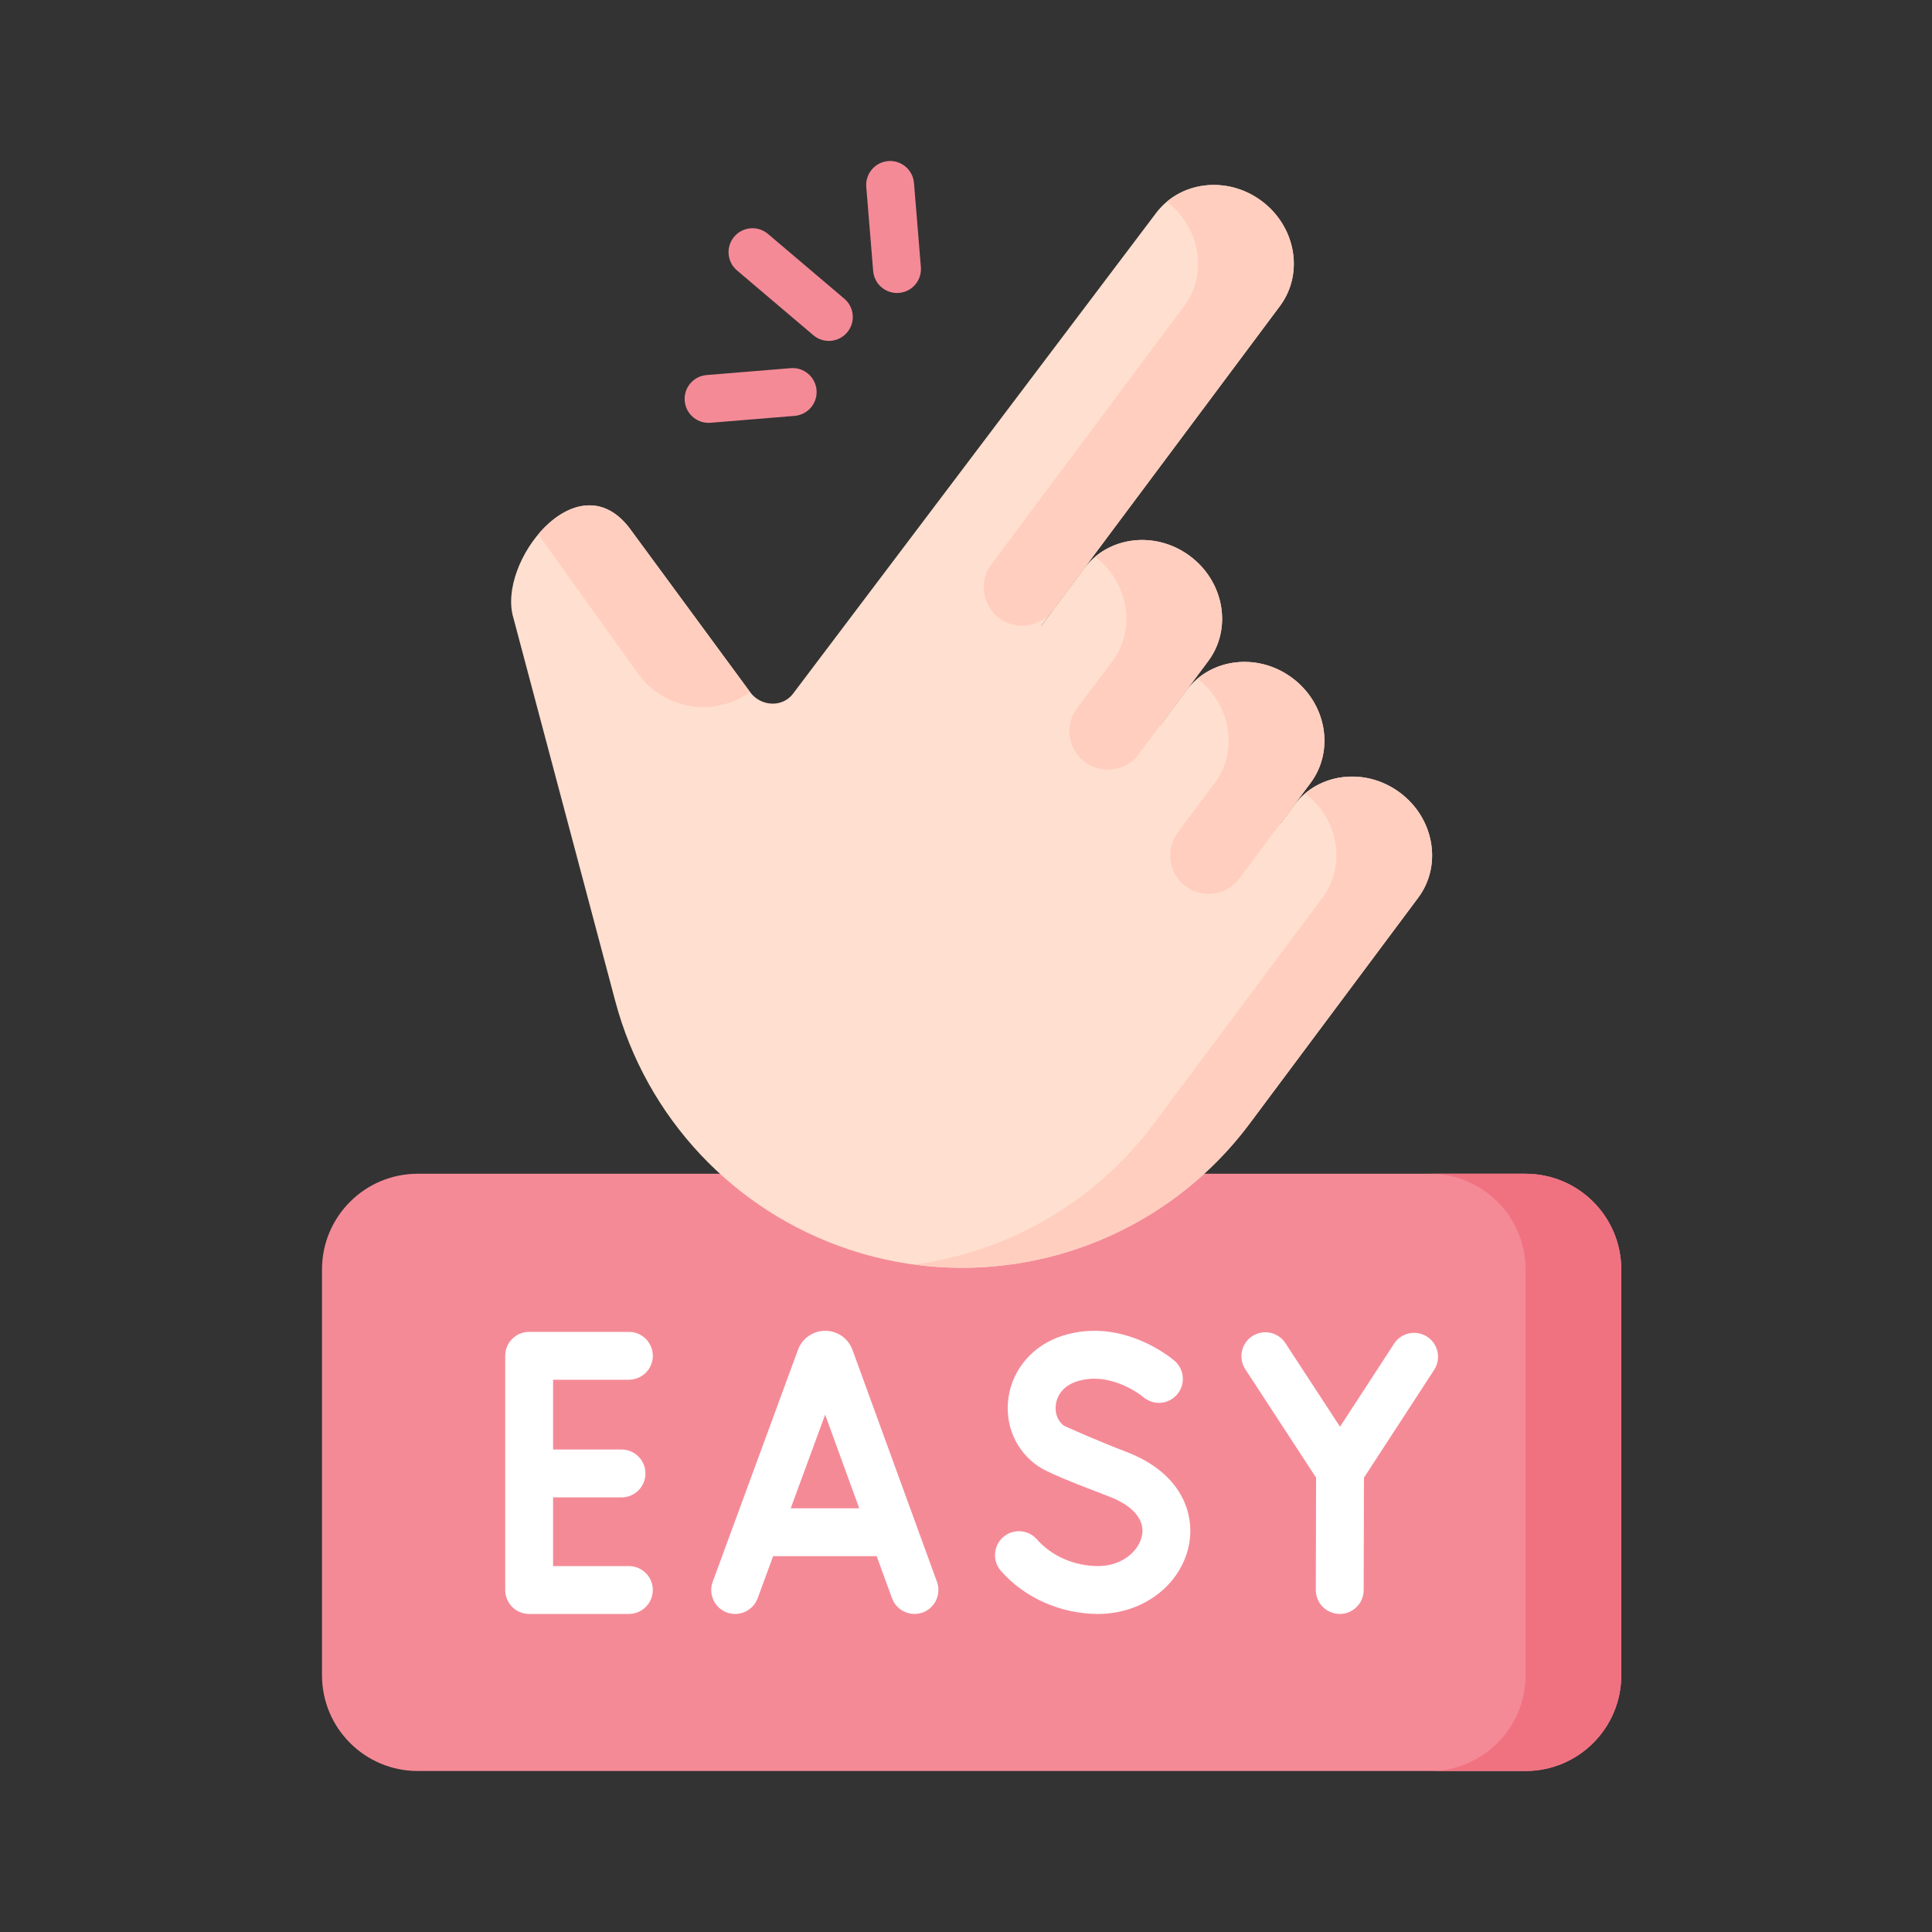 <svg xmlns="http://www.w3.org/2000/svg" width="120" height="120" viewBox="0 0 120 120" fill="none"><rect x="0" y="0" width="120" height="120" fill="#333333" stroke="none"/><g clip-path="url(#clip0_52_5245)"><path d="M94.753 110H25.947C22.662 110 20 107.338 20 104.054V78.85C20 75.566 22.662 72.904 25.947 72.904H94.753C98.037 72.904 100.7 75.566 100.7 78.85V104.054C100.7 107.338 98.037 110 94.753 110Z" fill="#F58A97"></path><path d="M94.753 72.904H88.807C92.091 72.904 94.753 75.566 94.753 78.85V104.054C94.753 107.338 92.091 110 88.807 110H94.753C98.037 110 100.7 107.338 100.7 104.054V78.85C100.7 75.566 98.037 72.904 94.753 72.904Z" fill="#F07281"></path><path d="M39.06 85.698C39.881 85.698 40.547 85.033 40.547 84.212C40.547 83.391 39.881 82.725 39.06 82.725H32.866C32.045 82.725 31.38 83.391 31.38 84.212V98.758C31.38 99.58 32.045 100.245 32.866 100.245H39.06C39.881 100.245 40.547 99.579 40.547 98.758C40.547 97.938 39.881 97.272 39.06 97.272H34.353V93.005H38.603C39.425 93.005 40.09 92.34 40.09 91.519C40.09 90.698 39.425 90.032 38.603 90.032H34.353V85.699H39.06V85.698Z" fill="white"></path><path d="M52.948 83.842C52.943 83.828 52.938 83.815 52.933 83.802C52.657 83.107 51.999 82.659 51.256 82.659C51.255 82.659 51.255 82.659 51.254 82.659C50.51 82.659 49.852 83.11 49.577 83.806C49.573 83.817 49.569 83.827 49.565 83.838L44.268 98.246C43.984 99.016 44.38 99.871 45.15 100.154C45.921 100.437 46.775 100.042 47.058 99.272L48.02 96.657H54.452L55.403 99.267C55.687 100.048 56.554 100.431 57.309 100.156C58.08 99.874 58.478 99.021 58.197 98.25L52.948 83.842ZM49.113 93.684L51.251 87.868L53.369 93.684H49.113Z" fill="white"></path><path d="M69.959 90.178C68.184 89.5 66.535 88.761 66.075 88.552C65.687 88.246 65.503 87.758 65.581 87.226C65.629 86.905 65.852 86.124 66.909 85.794C69.025 85.133 70.969 86.738 71.012 86.774C71.631 87.307 72.565 87.241 73.103 86.624C73.642 86.005 73.577 85.066 72.958 84.526C72.829 84.414 69.758 81.79 66.023 82.956C64.201 83.524 62.904 84.995 62.64 86.794C62.391 88.494 63.1 90.135 64.493 91.075C65.04 91.445 66.329 91.974 68.898 92.956C70.371 93.518 71.113 94.394 70.935 95.358C70.764 96.286 69.749 97.272 68.204 97.272C66.735 97.272 65.315 96.652 64.407 95.614C63.866 94.995 62.927 94.933 62.309 95.473C61.691 96.014 61.629 96.953 62.169 97.571C63.634 99.245 65.89 100.245 68.204 100.245C71.016 100.245 73.394 98.417 73.859 95.897C74.211 93.988 73.372 91.483 69.959 90.178Z" fill="white"></path><path d="M88.644 83.026C87.956 82.579 87.035 82.773 86.587 83.461L83.231 88.618L79.838 83.423C79.389 82.735 78.468 82.542 77.781 82.991C77.093 83.44 76.9 84.361 77.349 85.048L81.745 91.781L81.728 98.755C81.726 99.576 82.389 100.243 83.211 100.245H83.214C84.034 100.245 84.699 99.582 84.701 98.762L84.718 91.783L89.079 85.083C89.527 84.395 89.332 83.474 88.644 83.026Z" fill="white"></path><path d="M75.514 56.519L80.378 50.002C81.881 47.989 84.825 47.644 86.954 49.234C89.083 50.823 89.591 53.743 88.088 55.757L77.621 69.784C71.863 77.501 61.801 80.648 52.673 77.588C45.571 75.208 40.139 69.419 38.215 62.181L31.89 38.388C30.84 34.939 35.816 28.582 39.072 32.766L46.588 42.986C47.255 43.893 48.59 43.952 49.243 43.104L71.788 13.254C73.29 11.241 76.235 10.897 78.364 12.486C80.493 14.075 81.001 16.996 79.498 19.009L64.683 38.859L79.471 51.217L75.514 56.519Z" fill="#FFDFCF"></path><path d="M63.489 38.859C64.241 38.859 64.949 38.504 65.398 37.901L79.499 19.009C81.001 16.995 80.493 14.075 78.364 12.486C76.524 11.112 74.075 11.183 72.474 12.528C74.556 14.126 75.042 17.013 73.552 19.009L61.579 35.051C60.406 36.622 61.528 38.859 63.489 38.859Z" fill="#FFCEBF"></path><path d="M86.954 49.234C85.114 47.86 82.664 47.931 81.064 49.276C83.146 50.874 83.632 53.761 82.142 55.757L71.675 69.784C68.006 74.701 62.59 77.763 56.781 78.546C64.693 79.613 72.718 76.356 77.621 69.784L88.089 55.757C89.591 53.743 89.083 50.823 86.954 49.234Z" fill="#FFCEBF"></path><path d="M46.588 42.985L39.072 32.766C37.283 30.467 34.976 31.35 33.433 33.184L39.618 41.823C41.223 44.066 44.342 44.586 46.588 42.985Z" fill="#FFCEBF"></path><path d="M64.007 39.766L67.335 35.307C68.837 33.293 71.782 32.949 73.911 34.538C76.04 36.127 76.548 39.048 75.045 41.062L71.138 46.297L64.007 39.766Z" fill="#FFDFCF"></path><path d="M73.911 34.538C72.07 33.165 69.621 33.236 68.02 34.58C70.102 36.179 70.588 39.066 69.099 41.061L66.905 43.977C66.18 44.942 66.287 46.296 67.156 47.134C68.192 48.133 69.87 47.996 70.73 46.843L75.045 41.062C76.548 39.048 76.04 36.127 73.911 34.538Z" fill="#FFCEBF"></path><path d="M69.108 49.016L73.689 42.878C75.192 40.865 78.136 40.521 80.266 42.11C82.395 43.699 82.903 46.619 81.4 48.633L76.734 54.884L69.108 49.016Z" fill="#FFDFCF"></path><path d="M80.266 42.11C78.425 40.736 75.976 40.807 74.375 42.152C76.457 43.75 76.943 46.637 75.454 48.633L73.155 51.702C72.378 52.739 72.572 54.208 73.591 55.008C74.645 55.836 76.175 55.633 76.977 54.559L81.4 48.633C82.903 46.62 82.395 43.699 80.266 42.11Z" fill="#FFCEBF"></path><path d="M54.234 16.834L53.806 11.608C53.739 10.79 54.348 10.072 55.166 10.005C55.98 9.938 56.702 10.547 56.769 11.365L57.197 16.591C57.264 17.409 56.655 18.127 55.837 18.194C55.029 18.26 54.3 17.657 54.234 16.834Z" fill="#F58A97"></path><path d="M44.008 26.264C43.242 26.264 42.592 25.676 42.528 24.899C42.461 24.08 43.07 23.363 43.888 23.295L49.114 22.867C49.927 22.8 50.649 23.409 50.717 24.228C50.784 25.046 50.175 25.764 49.356 25.831L44.131 26.259C44.09 26.262 44.049 26.264 44.008 26.264Z" fill="#F58A97"></path><path d="M50.52 20.822L45.776 16.796C45.15 16.265 45.073 15.326 45.604 14.7C46.136 14.075 47.074 13.998 47.7 14.529L52.444 18.555C53.07 19.086 53.147 20.024 52.616 20.65C52.083 21.279 51.143 21.35 50.52 20.822Z" fill="#F58A97"></path></g><defs><clipPath id="clip0_52_5245"><rect width="100" height="100" fill="white" transform="translate(10 10)"></rect></clipPath></defs></svg>